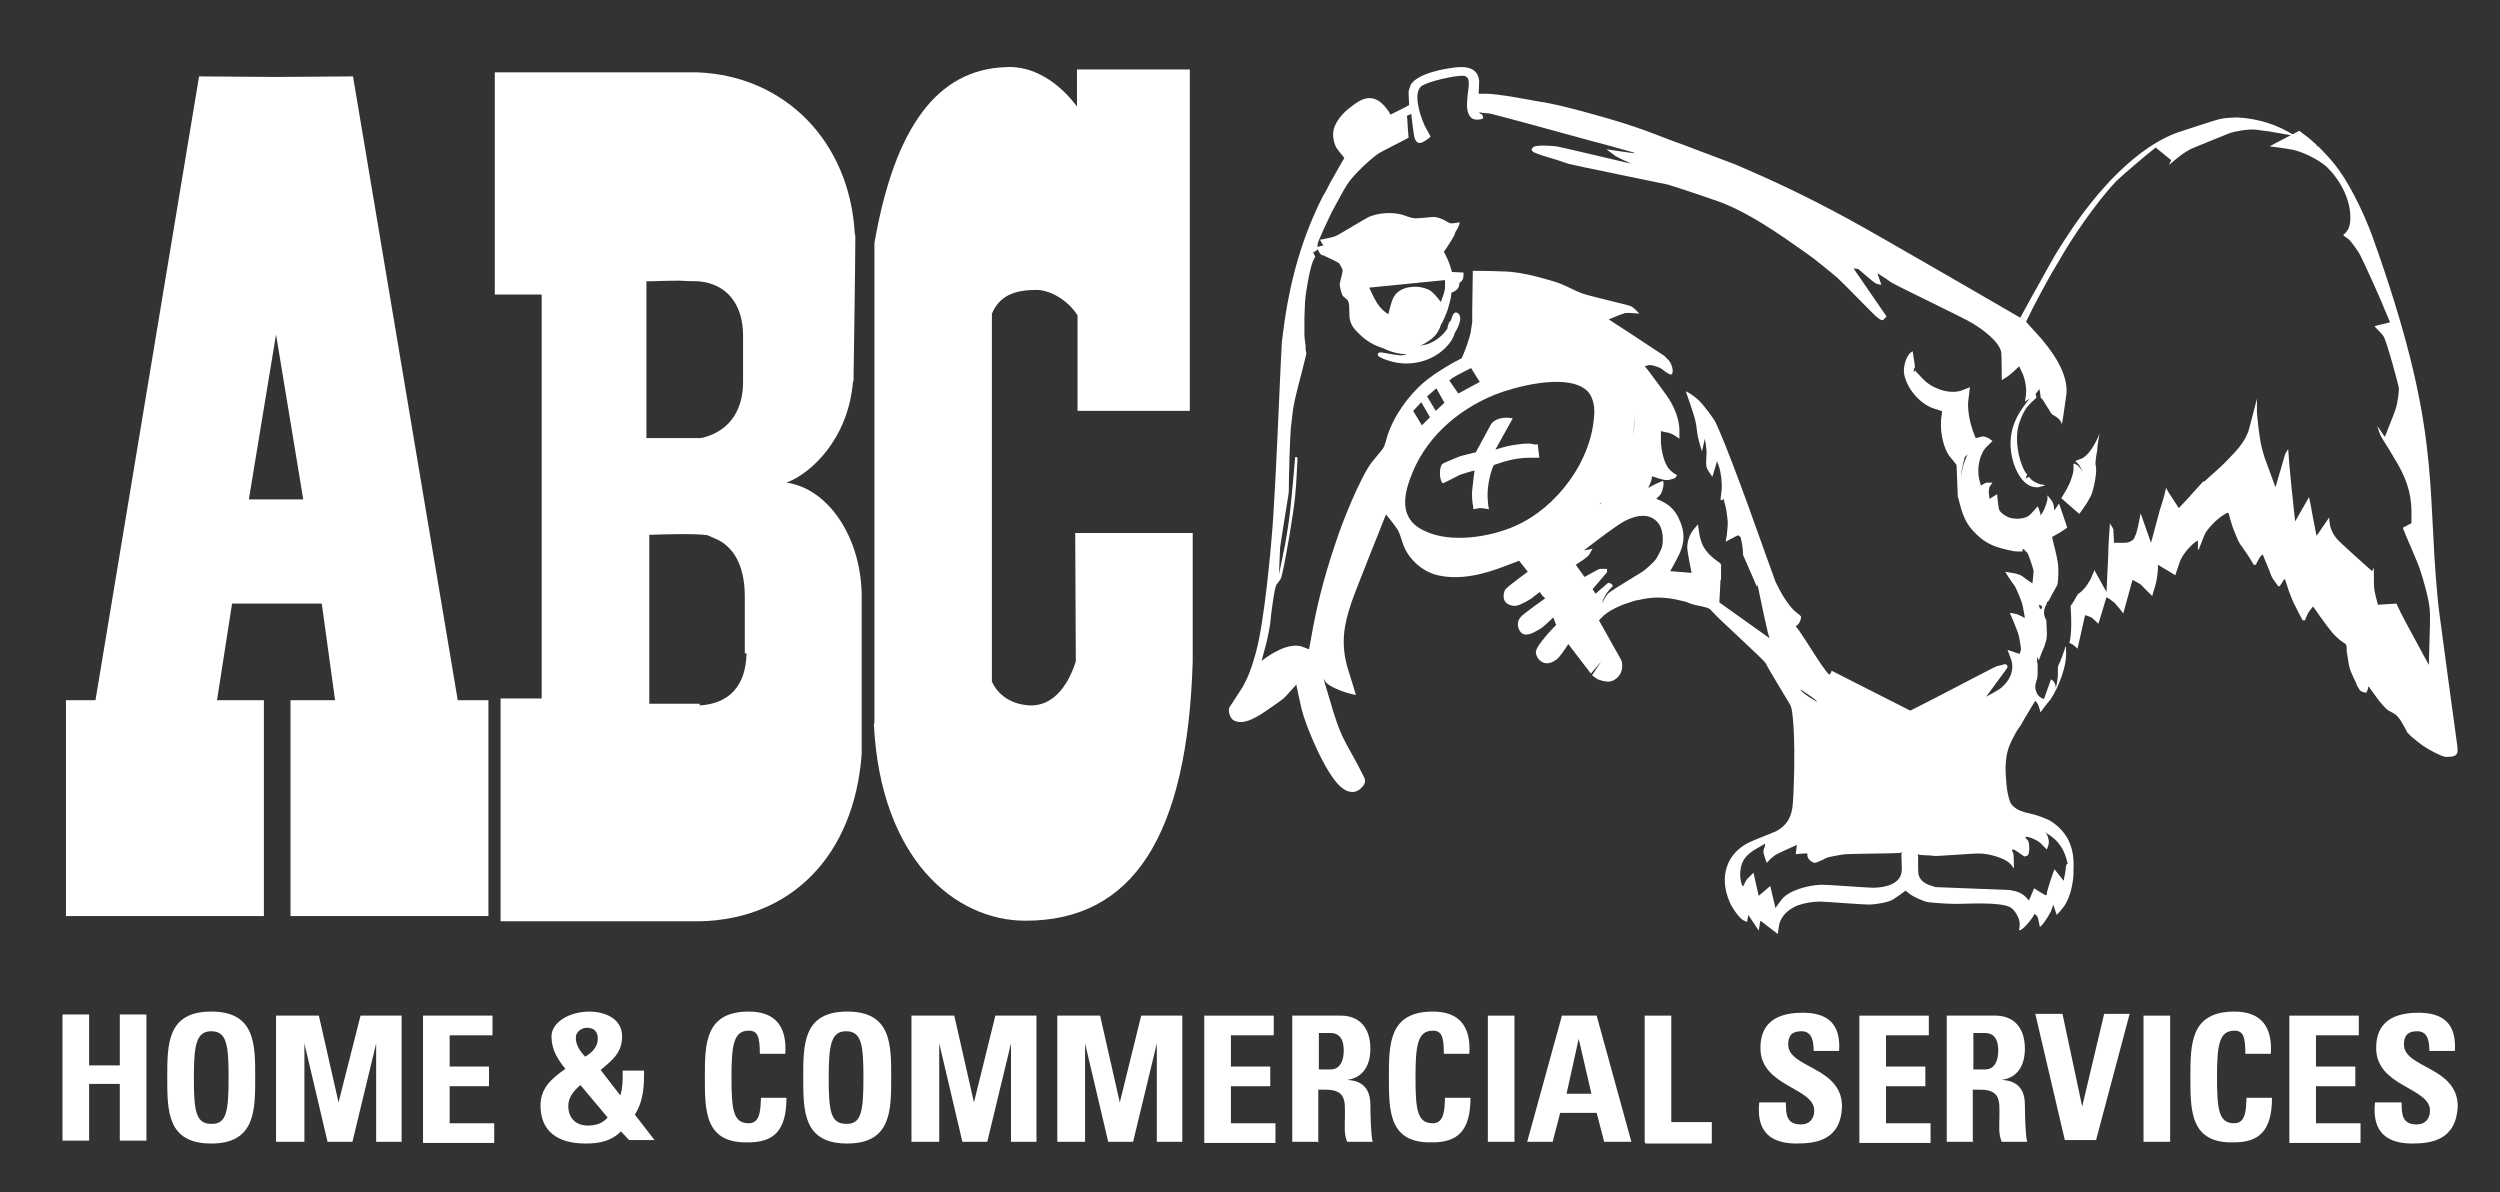<?xml version="1.0" encoding="utf-8"?>
<!-- Generator: Adobe Illustrator 18.1.1, SVG Export Plug-In . SVG Version: 6.00 Build 0)  -->
<svg version="1.1" id="Layer_1" xmlns="http://www.w3.org/2000/svg" xmlns:xlink="http://www.w3.org/1999/xlink" x="0px" y="0px"
	 viewBox="0 56 432 206" enable-background="new 0 56 432 206" xml:space="preserve">
<rect x="0" y="56" width="432" height="206" fill="#333333" stroke="none"/>
<g>
	<path fill="#FFFFFF" d="M20.7,240.1v-8.8h4.6v21.8h-4.6v-9.8h-5.3v9.8h-4.6v-21.8h4.6v8.8H20.7L20.7,240.1z"/>
	<path fill="#FFFFFF" d="M28.9,242.2c0-5.8,0-11.4,7.6-11.4s7.6,5.6,7.6,11.4c0,5.7,0,11.4-7.6,11.4S28.9,248,28.9,242.2z
		 M39.5,242.2c0-5.6-0.3-8-3-8c-2.6,0-3,2.4-3,8c0,5.7,0.3,8,3,8C39.2,250.3,39.5,247.9,39.5,242.2z"/>
	<path fill="#FFFFFF" d="M47.7,253.3v-21.8h7.4l3.4,15l0,0l3.8-15h7.1v21.8h-4.4v-17l0,0l-4.1,17h-4.3l-4-17l0,0v17H47.7z"/>
	<path fill="#FFFFFF" d="M73.1,253.3v-21.8h12v3.4h-7.4v5.4h6.8v3.4h-6.8v6.4h7.7v3.4H73.1V253.3z"/>
	<path fill="#FFFFFF" d="M107.3,251.5c-1.7,1.7-3.7,2.1-6.1,2.1c-5.1,0-7.8-2.3-7.8-6.6c0-3,2-4.7,4.3-6.3c-1.3-1.6-2.4-3.3-2.4-5.6
		c0-2.4,3-4.3,6.6-4.3c2.1,0,5.6,0.9,5.6,4.3c0,3-2,4.3-3.7,5.8l3.4,4.4c0.4-1.4,0.4-2.3,0.4-4.3h3.7c0,2.3,0,5.1-1.6,7.6l3.4,4.4
		h-4.4L107.3,251.5z M100.3,243.5c-1.1,0.9-2.1,2.1-2.1,3.6c0,2.1,1.3,3.4,3.4,3.4c1.3,0,2.6-0.4,3.4-1.4L100.3,243.5z M103.3,235.5
		c0-1.3-0.7-1.9-1.9-1.9c-0.9,0-1.9,0.7-1.9,1.7c0,1.3,0.7,2.3,1.6,3.3C102.3,237.9,103.3,236.9,103.3,235.5z"/>
	<path fill="#FFFFFF" d="M121.8,242.2c0-5.8,0-11.4,7.6-11.4c4.6,0,6.6,2.6,6.3,7.3h-4.4c0-3-0.4-4-1.9-4c-2.6,0-3,2.4-3,8
		c0,5.7,0.3,8,3,8c2.1,0,2-2.7,2.1-4.4h4.4c0,5.8-2.3,7.7-6.6,7.7C121.8,253.6,121.8,248,121.8,242.2z"/>
	<path fill="#FFFFFF" d="M138.8,242.2c0-5.8,0-11.4,7.6-11.4c7.6,0,7.6,5.6,7.6,11.4c0,5.7,0,11.4-7.6,11.4
		C138.8,253.6,138.8,248,138.8,242.2z M149.2,242.2c0-5.6-0.3-8-3-8c-2.6,0-3,2.4-3,8c0,5.7,0.3,8,3,8
		C148.9,250.3,149.2,247.9,149.2,242.2z"/>
	<path fill="#FFFFFF" d="M157.5,253.3v-21.8h7.4l3.4,15l0,0l3.7-15h7.1v21.8h-4.4v-17l0,0l-4.1,17h-4.3l-4-17l0,0v17H157.5z"/>
	<path fill="#FFFFFF" d="M182.7,253.3v-21.8h7.4l3.4,15l0,0l3.7-15h7.1v21.8h-4.4v-17l0,0l-4.1,17h-4.3l-4-17l0,0v17H182.7z"/>
	<path fill="#FFFFFF" d="M208.1,253.3v-21.8h12v3.4h-7.4v5.4h6.8v3.4h-6.8v6.4h7.7v3.4h-12.3V253.3z"/>
	<path fill="#FFFFFF" d="M227.9,253.3h-4.6v-21.8h8.4c3.1,0,5.1,2,5.1,5.7c0,2.7-1.1,5-4,5.4l0,0c1.1,0.1,4,0.3,4,4.3
		c0,1.4,0.1,5.6,0.4,6.4h-4.4c-0.6-1.4-0.4-2.7-0.4-4.3c0-2.6,0.3-4.7-3.3-4.7h-1.3v9.1H227.9z M227.9,240.8h2
		c1.9,0,2.3-1.9,2.3-3.3c0-2.1-0.9-3-2.3-3h-2V240.8z"/>
	<path fill="#FFFFFF" d="M240,242.2c0-5.8,0-11.4,7.6-11.4c4.6,0,6.6,2.6,6.3,7.3h-4.4c0-3-0.4-4-1.9-4c-2.6,0-3,2.4-3,8
		c0,5.7,0.3,8,3,8c2.1,0,2-2.7,2.1-4.4h4.4c0,5.8-2.3,7.7-6.6,7.7C240,253.6,240,248,240,242.2z"/>
	<path fill="#FFFFFF" d="M257.1,253.3v-21.8h4.6v21.8H257.1z"/>
	<path fill="#FFFFFF" d="M263.9,253.3l6-21.8h6l6,21.8h-4.7l-1.3-5h-6.3l-1.3,5H263.9z M272.8,235.5L272.8,235.5l-2.1,9.5h4.3
		L272.8,235.5z"/>
	<path fill="#FFFFFF" d="M284.2,253.3v-21.8h4.6v18.4h7v3.7h-11.5v-0.2H284.2z"/>
	<path fill="#FFFFFF" d="M310.4,253.6c-5.7,0-6.8-3.4-6.4-7.1h4.6c0,2.1,0.1,3.8,2.6,3.8c1.6,0,2.3-1.1,2.3-2.4
		c0-4-9.3-4.1-9.3-10.8c0-3.4,1.7-6.1,7.3-6.1c4.4,0,6.6,2,6.3,6.6h-4.4c0-1.7-0.3-3.4-2.1-3.4c-1.6,0-2.3,0.7-2.3,2.3
		c0,4.1,9.3,3.8,9.3,10.7C318.1,253,313.9,253.6,310.4,253.6z"/>
	<path fill="#FFFFFF" d="M321.3,253.3v-21.8h12v3.4h-7.4v5.4h6.8v3.4h-6.8v6.4h7.7v3.4h-12.3L321.3,253.3L321.3,253.3z"/>
	<path fill="#FFFFFF" d="M341,253.3h-4.6v-21.8h8.4c3.1,0,5.1,2,5.1,5.7c0,2.7-1.1,5-4,5.4l0,0c1.1,0.1,4,0.3,4,4.3
		c0,1.4,0.1,5.6,0.4,6.4h-4.4c-0.6-1.4-0.4-2.7-0.4-4.3c0-2.6,0.3-4.7-3.3-4.7h-1.3v9.1H341z M341,240.8h2c1.9,0,2.3-1.9,2.3-3.3
		c0-2.1-0.9-3-2.3-3h-2V240.8z"/>
	<path fill="#FFFFFF" d="M351.7,231.2h4.7l3.4,16l0,0l3.8-16h4.4l-5.8,21.8h-5.4L351.7,231.2z"/>
	<path fill="#FFFFFF" d="M370.4,253.3v-21.8h4.6v21.8H370.4z"/>
	<path fill="#FFFFFF" d="M378.5,242.2c0-5.8,0-11.4,7.6-11.4c4.6,0,6.6,2.6,6.3,7.3H388c0-3-0.4-4-1.9-4c-2.6,0-3,2.4-3,8
		c0,5.7,0.3,8,3,8c2.1,0,2-2.7,2.1-4.4h4.4c0,5.8-2.3,7.7-6.6,7.7C378.5,253.6,378.5,248,378.5,242.2z"/>
	<path fill="#FFFFFF" d="M395.6,253.3v-21.8h12v3.4h-7.4v5.4h6.8v3.4h-6.8v6.4h7.7v3.4h-12.3L395.6,253.3L395.6,253.3z"/>
	<path fill="#FFFFFF" d="M416.8,253.6c-5.7,0-6.8-3.4-6.4-7.1h4.6c0,2.1,0.1,3.8,2.6,3.8c1.6,0,2.3-1.1,2.3-2.4
		c0-4-9.3-4.1-9.3-10.8c0-3.4,1.7-6.1,7.3-6.1c4.4,0,6.6,2,6.3,6.6h-4.4c0-1.7-0.3-3.4-2.1-3.4c-1.6,0-2.3,0.7-2.3,2.3
		c0,4.1,9.3,3.8,9.3,10.7C424.4,253,420.2,253.6,416.8,253.6z"/>
</g>
<g>
	<path fill="#FFFFFF" d="M79.1,177L61,69.2l-13.3,0.1l-13.3-0.1L16.5,177h-5.1v37.3h34.2V177h-8.1l2.6-16.7h15.5l2.3,16.7h-7.7v37.3
		h34.2V177C84.4,177,79.1,177,79.1,177z M43,142.3l4.7-28.5l4.7,28.5H43z"/>
	<path fill="#FFFFFF" d="M206.1,170.3v-22.2h-0.7h-19.6l0.1,21.8v0.4c-1.6,5-4.4,7.6-7.7,7.6c-1.1,0-5-0.3-6.8-4.1v-63.6
		c1.3-3,3.7-4.1,7.7-4.1c2.3,0,5.4,1.7,7.1,4.4V127h19.4V68h-0.7h-18.8v6.4c-3.3-4.4-7.8-7.1-12.3-6.8
		c-11.8,0.4-19.2,10.3-22.7,30.4l0,0v0.3l0,0l0,0V181h-0.1c1.1,23.4,14,34.1,26.2,34.1C195.8,215.1,205.2,200.4,206.1,170.3
		L206.1,170.3z"/>
	<path fill="#FFFFFF" d="M148.9,158.9c-0.1-10.1-5.8-18.5-13-19.5c4.3-1.6,10.7-7.6,11.5-17.5h0.1v-1.1c0,0,0.3-19.7,0.3-23.2l0,0
		v-0.2c0-0.3,0-0.4,0-0.4s0-0.4-0.1-0.7c-0.9-15.8-12-27.2-27.2-27.8l0,0h-0.7H85.5v38.4c0,0,7,0,8.1,0c0,1.4,0,68.3,0,69.8
		c-1.3,0-7.1,0-7.1,0v38.5h34.5l0,0c15.8-0.4,26.6-11.4,27.9-28.9v-3.6l0,0L148.9,158.9L148.9,158.9z M112.1,104.6h0.7
		c0,0,2.1-0.1,4.7-0.1c1.6,0.1,3.1,0.1,3.1,0.1c5.1,0.4,7.8,4.1,7.8,9.4v8.1c0,4-1.7,8.1-6.8,9.5l-0.6,0.1h-9.3v-27.1H112.1z
		 M129,168.9c-0.1,5.6-3,8.7-8.1,9v-0.3h-8.7v-29.2h0.7c0,0,7.1-0.3,9.4,0.1l2,0.9c3,1.7,4.4,5.1,4.4,9.7v9.8H129z"/>
</g>
<g>
	<path fill="#FFFFFF" d="M424.5,184c-0.6-4.3-2.6-19.1-3-22.2c-0.1-0.7-0.2-1.7-0.3-2.7c-1.9-19.9,0.7-28.9-11.3-62.4
		c-1.5-4-4.2-9.9-7.4-13.4c-0.7-0.8-2-2.1-2-2.1v0.1l0,0c-0.1,0-0.1-0.1-0.2-0.1v-0.1h0.1c0,0-0.8-0.7-1.5-1.3
		c-0.5-0.4-1.1-0.8-1.6-1.2l-4.4,2.3c0,0-0.3,0.2-0.7,0.4c1.8,0.2,3.7,0.5,4.1,0.6c1.7,0.4,4.2,1.6,5.6,2.8c2.4,2.2,4,5.4,4.2,8.1
		c0.1,1.3,0.1,2.8-1.1,3.7l-0.1,0.1c0.2,0.2,0.4,0.4,0.6,0.5l0.3,0.2c0.5,0.4,1.8,2.3,2,2.7c0.7,1.3,4.1,8.9,4.4,9.8l0.8,1.9
		l-2.1,0.5c0,0-0.3,0.1-0.6,0.2c0.6,0.6,1.3,1.3,1.5,1.6c0.6,0.7,2.7,8.8,2.7,8.9c0.1,0.6-0.2,2.6-0.4,3.3c-0.2,0.8-0.7,2-0.7,2
		l-1.3,3.3l-1.3-1.9c0.2,0.7,0.4,1.3,0.5,1.5c0.1,0.3,0.9,1.6,1.5,2.5c0.5,0.9,1.2,2,1.6,2.7c1.8,3.2,2.4,5.8,2.3,9v1.1l-1.5,0.8
		c0.3,0.8,0.8,2,1.3,3.1c0.8,1.9,1.6,3.7,1.8,4.5c0.3,0.9,1.6,5.1,1.6,7.2c0,0.7,0,1.9,0,1.9l-0.2,7l-3.3-6.1c0,0-1.5-2.7-2.3-4.5
		l-3.2,0.2c0-0.1-0.4-1.4-0.6-2.5c-0.1-0.4-0.1-2.2-0.1-3.9l-0.3,0.6l-1.9-1.7c-0.3-0.3-3.5-3.1-4.2-3.9c-0.9-1.1-1.2-2.1-1.3-3.2
		c0-0.1,0-0.3,0-0.5l-2.2,3.2l-0.8-4.1c0,0-0.2-1.3-0.5-2.6l-2.4,4.2l-0.6-5.6c0,0-0.2-2.2-0.4-4.2c0,0-0.1-1.3-0.2-2.7l-0.5,0.8
		l-1.7,5.8l-1.9-5.2c0,0-0.2-0.7-0.4-1.4c-0.5-1.8-0.8-5.1-0.9-6.4c0-0.3,0-1.2,0-2.3c-1.1,4.3-1.4,5.4-1.5,5.7
		c-0.7,1.8-1.8,3.1-3.8,5.1l-0.2,0.2c-0.2,0.2-0.4,0.4-0.6,0.6l-3.1,2.8v-0.2c-1.3,1.4-2.7,3-2.7,3l-1.6,1.7l-1.3-2
		c0,0-0.5-0.7-0.9-1.5c-0.3,1.4-0.7,2.7-1.1,3.9l-1.5,5.6l-1.8-5.1c-0.2,1.1-0.4,2.3-0.8,3.6c-0.1,0.2-0.2,0.4-0.3,0.7
		c-0.4,0.6-1.2,0.8-1.6,0.8h-1.9l-0.1-1.9c0,0,0-0.2,0-0.4c-0.2-0.5-0.5-0.8-0.6-1.1c-0.1,1.4-0.3,4-0.3,5.7l-0.3,6.2l-2.1-3.8
		c-0.1,0.5-0.4,0.9-0.6,1.5c-0.6,1.1-1.3,2.1-2.3,2.7v0.1c-0.3,0.4-0.7,1.3-1.2,1.9l0.1,2c0,0.1,0,0.2,0,0.3c0,0,0.1,2.5-0.3,4.1
		c0.2,0.1,0.4,0.2,0.6,0.3c0.4,0.3,0.8,0.7,0.8,0.7l1.3-5.8c0,0,0.7,0.2,1.1,0.4c0.3,0.2,1.2,1.1,1.2,1.1l1.4-4.6
		c0,0,0.6,0.3,0.9,0.6c0.4,0.2,0.7,0.6,1.3,1.3c0.3,0.4,0.7,0.9,0.7,0.9l1.6-5.8c0,0,0.7,0.4,1.1,0.6c0.2,0.2,0.4,0.2,0.5,0.4
		c0.5,0.5,1.8,1.8,1.8,1.8s0.3-1.1,0.5-1.7c0.2-0.6,0.3-1.3,0.4-2c0.1-0.6,0.1-1.7,0.1-1.7l3,1.8c0,0,0.5-1.6,0.8-2.4
		c0.5-1.2,1.5-2.4,2.6-3.3c0.2-0.1,0.3-0.2,0.5-0.3v1.5c0,0.3,0.2,0,0.4-0.6c0.2-0.4,0.5-1.4,0.8-2c0.3-0.7,1.3-1.7,1.8-2.2
		c0.5-0.5,1.5-1.2,1.9-1.4c0.2-0.1,0.4-0.1,0.4,0c0.1,0.4,0.6,2.3,1.1,3.4c0.2,0.5,0.7,1.8,1.1,2.2c0.6,0.9,1.7,2.4,2,3.1
		c0.2,0.3,0.5,0.3,0.6,0c0.1-0.3,0.4-0.7,0.6-1.1c0.2-0.3,0.5-0.5,0.5-0.5s0.7,1.8,1.1,2.7c0.2,0.6,0.4,1.1,0.7,1.6
		c0.1,0.1,0.2,0.3,0.3,0.4c0.6,0.8,0.6,1.2,1.1,0.4l0.5-0.8h0.1c0,0,0.1,0,0.1,0.2c0.2,0.6,0.4,1.1,0.6,1.8c0.1,0.3,0.5,1.3,0.8,2
		c0,0.1,0.4,0.7,0.7,1.4l0.9,1.7h0.4c0,0,0.2-0.6,0.5-1.2c0.3-0.5,0.9-1.2,0.9-1.2s2.2,3.2,3.3,4.5c0.2,0.3,1.3,1.3,1.6,1.5
		c0.2,0.1,0.4,0.3,0.6,0.4c0.2,0.1,0.3,0.4,0.3,0.7c0,0.2,0,0.4,0,0.6c0.4,2.1,0.2,2.5,1.1,4.4c0.2,0.5,0.5,0.9,0.7,1.6
		c0.1,0.1,0.3,0.5,0.5,0.8c0.1,0.1,0.6,0.4,1.1,0.4c0,0,0.2-0.4,0.3-0.7v-0.1c0-0.2,0.1-0.3,0.1-0.3s1.1,1.6,1.8,2.5
		c0.3,0.4,1.3,1.5,1.5,1.6c0.8,0.5,1.4,0.6,2,1.5c0.5,0.6,1.2,2.1,1.4,2.4c0.2,0.2,0.4,0.4,0.7,0.7c0.6,0.5,1.7,1.4,2.2,1.7
		c0.9,0.6,2.7,1.6,3.7,1.8C425,186.8,424.8,186.2,424.5,184z"/>
	<path fill="#FFFFFF" d="M354.7,198.1c-0.3-0.2-0.6-0.4-0.9-0.5c-3.1-1.4-4.2-0.9-5.7-2.1c-0.4-0.3-0.5-0.5-0.7-0.8
		c-0.3-0.7-0.6-2-0.7-3.3c-0.1-1.3-0.2-2.6-0.1-3.5c0.1-1.6,0.4-2.7,1.1-4.1c0.3-0.6,0.8-1.6,1.5-2.5c0.7-1.3,1.5-2.5,2-3.4
		c0.3-0.5,0.5-0.8,0.5-0.8s0.2,0.2,0.4,0.5c0.2,0.3,0.5,1.5,0.5,1.5s0.9-1.3,1.7-2.2c1.3-1.9,3-5.9,2.7-8.7c0-0.1,0-0.3,0-0.4
		l-0.1-0.1c0,0.1-0.1,0.3-0.1,0.4c-0.2,0.6-0.5,1.5-0.8,2.2c-0.2,0.4-0.4,0.8-0.4,1.2c0,0.1,0,0.2,0,0.3c0,0.2,0,0.5,0,0.8
		c0,0.2-0.1,1.5-0.4,2.3c0.1-0.4-0.2-1.3-0.8-1.5l-0.6,1.7l0,0l0,0l-0.6,1.7c-0.6-0.2-1.1-0.6-1.3-1.2c-0.4-0.8-0.1-1.6,0-2
		c0.1-0.2,0.2-0.7,0.2-1.2c0-0.2,0-0.3,0-0.5c0-0.3,0-0.7,0-1.1v-0.1l-0.1-0.3c0-0.5,0-0.9,0-0.9l0.3,0.6c0.1-0.3,0.3-0.7,0.5-1.3
		c0.1-0.2,0.2-0.5,0.3-0.7c0.2-0.4,0.3-0.8,0.4-1.2c0.1-0.2,0.2-0.7,0.2-1.5c0-0.4-0.1-1.9-0.1-2.3l-0.1-0.1
		c-0.2-0.4-0.5-1.1-0.1-2.1c0.1-0.2,0.1-0.3,0.3-0.6v-0.2V160h0.1h0.1c0.2-0.3,0.4-0.7,0.7-1.3c0.3-0.5,0.8-1.4,0.9-1.6
		c0.2-0.7,0.3-3.2,0-4.4c-0.2-1.1-0.6-2.6-0.6-2.6l-0.3-1.3l1.2-0.7c0,0,0.7-0.4,1.4-0.9l-0.1-0.4l-1.3-3.8
		c-0.4,0.6-0.8,1.2-0.8,1.2s-0.1-0.5-0.1-0.8c-0.1-0.3-0.1-0.4-0.2-0.6c-0.2-0.4-0.9-1.2-0.9-1.2s0,0.4,0,0.7c0,0.2-0.5,1.7-0.7,2
		c-0.2,0.3-0.5,0.8-0.5,0.8s0-0.5-0.2-0.9c-0.1-0.4-0.3-0.7-0.3-0.7s-1.1,1.3-1.5,1.6c-0.8,0.6-2.4,0.7-3.5,0.3
		c-0.7-0.3-1.6-0.9-1.7-1.5c-0.1-0.4-0.3-2.5-0.3-2.5l-1.3,0.8c0,0-0.1-0.4-0.1-0.7c-0.1-0.4,0-1.1,0.1-1.4c0.2-0.3,0.5-0.7,0.5-0.7
		s-0.5,0-0.8,0c-0.2,0-0.3,0-0.5,0.1c-0.2,0.1-0.7,0.4-0.7,0.4s-0.2-0.6-0.3-1.1c-0.4-1.7,0-4.1,1.1-5.4c0.4-0.4,1.2-1.2,1.2-1.2
		l-0.7-0.5c-0.2-0.1-0.8-0.3-0.9-0.3c-0.4,0.1-1.3,0.3-1.3,0.3s-0.4-0.9-0.6-1.6c-0.5-1.5-0.8-3.3-0.7-4.7c0.1-0.9,0.3-2.5,0.3-2.5
		s-0.9,0.4-1.5,0.6c-2.1,0.7-5.1-0.4-6.6-2c-0.6-0.6-1.4-1.5-1.4-1.5s-0.1,0.2-0.2,0.4c0-0.2,0-0.3,0-0.5c0.1-0.2,0.1-0.3,0.2-0.5
		c0-0.3-0.4-2.7-0.4-2.7s-0.2,0.1-0.3,0.2c-0.9,0.7-1.3,2.6-1.2,3.5c0.3,2.4,2.6,5.5,5.5,6.3c0.3,0.1,0.7,0.2,0.9,0.3
		c0.1,0,0.2,0.1,0.2,0.1c0,0.2-0.2,1.2-0.2,1.8c-0.1,1.9,0.4,4.6,1.6,6.1c0.3,0.3,0.6,0.7,0.9,1.1c0.1,0.1,0.2,0.2,0.2,0.4l0.2,5.2
		c0,0.2,0,0.2,0.1,0.4c0.7,2.8,1.2,4.4,3.1,6.2c1.7,1.7,3.4,2.3,5.8,2.8c0.4,0.1,0.8,0.2,1.5,0.2c0.3,0,0.7,0,0.7,0v-0.4
		c0,0,0.1,0,0.3,0c0,0,0,0,0,0.1s0.3,0.3,0.5,0.5c0.3,0.4,1.1,3,1.1,3.1c0,0.6-0.2,2.2-0.2,2.2s-1.1-0.7-1.7-1.2
		c-0.3-0.2-0.8-0.4-1.2-0.5c-0.6-0.1-1.8-0.3-1.8-0.3s0.9,1.5,1.6,2.4c0.3,0.4,1.3,2.8,1.4,3.4c0.2,0.9,0.4,2.2,0.4,2.2
		s-0.7-0.4-1.2-0.6s-1.4-0.3-1.4-0.3s1.5,3.4,1.6,4.2c0,0.1,0.4,1.8,0.3,2.3c-0.1,0.2-0.2,0.6-0.2,0.6l-2.1-0.7c0,0,0.5,1.3,0.7,1.9
		c0.4,1.6-0.2,3-1.2,4.1c-0.3,0.3-0.7,0.7-1.1,0.9c-0.6,0.4-2.1,1.2-2.1,1.2l3.6-4.9c0.1-0.2,0.1-0.2,0.1-0.3c0-0.3-0.3-0.5-0.6-0.4
		c-0.3,0.1-0.7,0.2-1.2,0.3c-0.8,0.3-9.8,5.1-14.8,7.6c-0.2,0.1-0.2,0.1-0.4,0l-13.4-6.8c0,0-0.1,0.4-0.2,0.5s-0.2,0.2-0.2,0.2
		s-0.5-0.5-0.9-1.1c-0.6-0.7-3.3-5.1-4.3-6.5c-0.3-0.4-0.6-0.8-0.6-0.8s0.2-0.1,0.3-0.2c0.4-0.3,0.7-1.2,0.6-1.5
		c-0.1-0.1-0.4-0.4-0.7-0.6c-1.6-1.2-3.1-4.1-3.7-5.4c-0.2-0.6-0.9-2.5-1.7-4.7c-3.9-11.1-8.2-22.5-9-23.4c-1.1-1.6-2.3-3.2-3.5-4
		c-0.5-0.4-1.3-0.8-1.3-0.8s1.5,4.2,1.7,5.3c0.2,0.9,0.2,1.6,0.4,2.6c0.2,0.9,0.7,2.5,0.7,2.5l0.5-2.2c0,0,0.1,0.6,0.2,1.2
		c0.3,2-0.3,3.2,0.3,4.2c0.3,0.5,0.8,1.2,0.8,1.2l0.8-2.7c0,0,0.2,0.5,0.3,0.8c0.4,1.1,0.6,3,0.5,4.1c-0.1,1.5-0.4,2,0.1,1.8
		c0.1,0,0.2-0.1,0.3-0.2l0,0v0.2v0.1c0.1,0.3,0.3,1.1,0.4,1.6c0.2,1.7,0.4,1.8,0.1,4.3c-0.1,0.5-0.2,1.2-0.2,1.2s1.7-0.9,2.1-1.1
		c0.1,0,0.5,0.3,0.5,0.4c0.2,0.9,0.4,1.9,0.4,3l2.4,5.5c0.1-0.2,0.1-0.4,0.1-0.4s1.1,5.4,1.6,7.5c0.1,0.2,0.1,0.4,0.1,0.5
		c0.1,0.3,0.2,0.8,0.4,1.3l-8.7-6.2l0,0l0.1-1.8l0.1-2.1h0.1v0.1v-2.6c0-0.2,0-0.2-0.2-0.4c-2.1-1.5-3.2-2.6-3.6-5.3
		c-0.1-0.6-0.2-1.4-0.2-1.4s-0.5,0.6-0.9,1.1c-0.6,0.8-1.1,2.3-0.9,3.4c0.1,0.9,0.7,3.9,0.7,3.9l-1.1-0.1l-2.6-0.2
		c0,0,0.1-0.2,0.3-0.5c0.2-0.4,0.6-1.1,0.8-1.5c1.5-2.7,1.6-4.7,0.3-7.3c-0.5-1.1-1.5-2.1-2.5-2.6c-0.5-0.3-1.3-0.6-1.3-0.6
		s0.5-0.5,0.7-0.7c0.4-0.5,0.7-2,0.5-2.3c0-0.1-0.2-0.1-0.3,0c-0.6,0.2-2.3,1.1-2.3,1.1s0.3-0.6,0.5-1.1c0.1-0.5,0.2-0.9,0.2-0.9
		s0.6,0.2,1.2,0.4c1.3,0.4,1.6,0.3,2.5,0c0.1,0,0.3-0.1,0.4-0.3c0.1-0.1,0.2-0.3,0.2-0.3s-0.6-0.3-0.9-0.6c-1.3-0.9-1.8-3.5-1.9-5.1
		c0-0.8,0-1.9,0-1.9s0.8,0.2,1.4,0.3c0.3,0.1,0.5,0.2,0.9,0.4c0.3,0.2,0.9,0.6,0.9,0.6s0-0.9,0-1.7c-0.1-1.8-0.8-3.5-1.7-5
		c-0.4-0.7-2.6-3.6-3.7-5.1c-0.3-0.4-0.6-0.7-0.6-0.7s0.1,0,0.3-0.1c0.1,0,0.3-0.1,0.4-0.1c0.5-0.1,1.6,0.3,2,0.5
		c0.1,0,1.6,1.3,1.9,1.1c0.4-0.1,0.2-1.2,0.1-1.4c-0.2-0.7-0.4-0.9-1.2-1.7c-0.1-0.1-0.2-0.2-0.4-0.3l-5.6-3.7l-3.7-2.4
		c0,0,0.5-0.2,1.2-0.5c0.6-0.3,1.4-0.5,1.6-0.6c0.4-0.1,2.5,0.1,2.5,0.1s-0.5-0.5-0.8-0.8c-0.2-0.2-0.5-0.4-0.7-0.5
		c-1.2-0.4-7.4-1.8-8.4-2.2c-1.4-0.5-2.3-1.1-3.6-1.6c-0.4-0.2-0.8-0.3-1.4-0.5c-1.7-0.5-3.8-1.1-5.7-1.4c-1.2-0.2-2.2-0.3-3.2-0.3
		c-2-0.1-5-0.1-5-0.1l-0.1,6.9v1.6c0,0.2,0,0.2,0,0.4c-0.1,0.6-0.2,1.3-0.3,1.9c-0.1,0.5-0.8,2.7-1.3,3.8c-0.1,0.2-0.1,0.3-0.2,0.4
		c0,0.1-0.1,0.1-0.1,0.2l0,0c-0.1,0-0.2,0-0.3,0.1c-0.9,0.4-3.9,2.2-4.9,3c-3,2.1-5.8,5.7-7.2,9.2c-0.1,0.3-0.2,0.5-0.3,0.8
		c-0.2,0.7-0.5,1.8-0.7,2.2s-1.3,1.6-2,2.5c-2.1,2.7-5.3,10.9-6,13.1c-1.7,4.9-3.2,10.1-4.2,15.5c-0.3,1.7-0.7,3.8-0.7,3.8
		s-0.8-0.3-1.3-0.5c-1.4-0.4-3.2,0.2-4.4,0.9c-1.1,0.5-2.5,1.6-2.5,1.6s0.4-1.5,0.7-2.6c0.4-1.5,0.7-3.2,0.8-4
		c0.2-2.2,0.8-6.4,1.1-6.6c0.1-0.1,0.2-0.3,0.3-0.4c0.1-0.1,0.2-0.3,0.3-0.4c0.2-0.3,0.3-0.7,0.4-1.2c0.6-2.6,1.9-10.1,2.2-13.3
		c0.2-2,0.3-4.2,0.4-6.3c0-0.2,0-0.2,0-0.3l-0.1-0.1c-0.1,0-0.3,0-0.3,0s-0.5,6-0.9,9.6c-0.2,1.7-0.8,5.7-1.2,7.2v0.1
		c-0.3,1.5-0.7,3.3-0.7,3.3l0.2-4.6c0.6-4.1,1.5-9.3,1.5-9.6c0-2.4,0.2-9.9,0.4-11.4c0.1-0.9,0.2-1.8,0.3-2.6
		c0.4-2.7,1.2-5.1,2.3-9.7c0-0.2,0.1-0.2,0-0.4c-0.1-0.4-0.1-0.7-0.1-1.2c-0.1-0.7-0.2-1.4-0.2-2.1c0-0.4,0-1.6,0-2.7
		c0-0.8,0.1-1.8,0.1-2.5c0-0.5,0.1-0.9,0.1-1.2c0.1-0.9,0.8-5.5,1.5-6.5c0-0.1,0.1-0.1,0.1-0.2c0.1-0.1,0.1-0.1,0-0.3l-0.3-0.6
		c0,0,0.5-0.2,0.7-0.4c0,0,0-0.1,0.1-0.1c0.1,0.1,0.1,0.2,0.2,0.4c0.1,0.2,0.2,0.3,0.3,0.4c0,0.1,0.1,0.1,0.1,0.1
		c0.1,0.1,0.1,0.1,0.3,0.1c0.9,0.4,2.4,1.1,2.8,1.4c0.1,0.1,0.7,1.2,0.6,1.3c0,0.4-0.5,2-0.5,2.3c0,0.4,0.3,1.8,0.6,2.1
		c0.2,0.2,0.5,0.4,0.7,0.6c0.5,0.5,0.3,2.1,0.4,3.1c0.2,1.4,0.9,2.1,2.2,3.3c3.2,2.8,8,3.2,11.5,0.7c1.2-0.8,1.7-1.6,2.1-2.8
		c0.4-0.6,0.7-1.4,1.1-2.4c0.2-0.7,0.5-1.7,0.6-2.2c0-0.3,0.1-0.6,0.1-0.9c0.2-0.1,0.4-0.2,0.6-0.3c0.3-0.2,0.6-0.5,0.7-0.8
		c0-0.2,0.1-0.4,0.1-0.6c0.2-0.2,0.5-0.4,0.6-0.7c0.1-0.3,0.1-1.1,0.1-1.1l-2-0.1c0,0-0.4-1.5-0.8-2.3c-0.2-0.4-0.4-0.8-0.6-1.2
		c0.6-0.8,1.8-2.7,1.9-3.1c0-0.1,0.1-0.2,0.1-0.3c0.3-0.5,0.5-0.9,0.6-1.1c0.1-0.3,0.1-0.6,0.1-0.6s-0.9,0.2-1.4,0.2
		c-0.2,0-0.4-0.1-0.6-0.2c-0.8-0.5-1.7-0.9-2.5-0.9c-0.5,0-2.8,0.3-3.4,0.2c-0.4,0-1.4-0.4-2-0.6c-1.9-0.5-4.2-0.3-5.8,0.4
		c-0.8,0.4-5.2,3.1-5.7,3.3c-0.8,0.3-2.1,0.5-2.5,0.6c-0.1,0-0.2,0-0.2,0s0,0.1,0.1,0.2c0.1,0.2,0.3,0.6,0.5,0.8l0,0
		c-0.3,0.1-0.5,0.1-0.8,0.2c-0.1,0-0.2,0.1-0.3,0.1c0.1-0.2,0.1-0.5,0.1-0.6c0-0.3,1.9-4.4,2.4-5.4c2.7-4.9,2.5-5,5.2-7.7
		c0.6-0.6,2.3-2.1,2.8-2.4c0.4-0.3,1.5-0.8,2.6-1.4c1.4-0.7,2.7-1.4,2.7-1.4l-0.1-1.3l-0.1-1.4v-0.4l-0.1-0.7c0,0-0.2,0.1-0.4,0.2
		c0.6-0.3,1.2-0.5,1.2-0.5s0,0.2,0,0.4c0.1,0.9,0.4,3.2,0.5,3.6c0.3,1.1,0.9,1.3,1.9,0.6c0.4-0.2,0.9-0.7,0.9-0.7s-0.3-0.6-0.6-1.1
		c-0.5-0.8-1.2-2.5-1.5-4.1c-0.3-1.5-0.3-2.8,0.5-3.5c1.3-0.9,6-1.9,7.3-1.8c1.6,0.2,0.6,2.4,0.6,4.9c0,0.1,0,0.2,0,0.3
		c0,0.8,0.3,2.1,1.2,2.3c0.7,0.2,1.5,0,1.6-0.2c0-0.1-0.1-0.5-0.2-0.6c-0.1-0.1-0.3-0.1-0.4-0.2c0,0,0-0.1-0.1-0.2
		c0.4,0.1,1.3,0.2,1.7,0.2c0.3,0,9.9,2.6,18.2,4.9c2.4,0.6,4.7,1.3,6.6,1.8c0.2,0.1,0.2,0.1,0.3,0.1l0.1,0.1l-2.2-0.3l-2.7-0.4
		c0,0,0.9,0.7,1.6,1.2c0.5,0.3,2.7,1.3,2.7,1.3s-11.8-2.8-12.9-3c-0.8-0.1-3.5-0.3-4,0.1c-0.5,0.4-0.4,0.6,0,0.9
		c0.2,0.1,1.2,0.5,1.9,0.7c1.4,0.4,2.7,0.8,4.1,1.3c1.5,0.4,15.9,3.3,17.2,3.6c2.4,0.7,9,3,9,3l0,0c5.2,2,9.9,5.3,15,8.9
		c1.2,0.8,4.6,3.6,5.4,4.3c2.1,2,5.8,5.9,6.5,6.5c0.5,0.4,0.9,0.8,1.3,0.7c0.2-0.2,0.6-0.6,0.6-0.6l-5.7-8.3c0,0,0.4,0,0.8,0.1
		c0.2,0.1,2.7,2.4,3.1,2.5c0.4,0.2,0.9,0.2,0.9,0.2l-0.7-2c0,0,1.3,0.8,2.4,1.6c0.9,0.6,13.1,6.4,14.1,7.1c1.8,1.1,4.5,3.1,4.9,4.9
		c0.1,0.5,0.1,4.9,0.1,4.9s0.5-0.3,1.1-0.7c0.9-0.7,1.9-1.7,1.9-1.7s0.4,0.8,0.7,1.5c0.3,0.8,0.6,2.1,0.5,3.1c0,0.5-0.2,1.5-0.2,1.5
		s1.2-0.7,1.6-1.1c0.5-0.4,0.9-1.1,0.9-1.1s0,0.2,0.1,0.5c0,0.2,0.1,0.5,0.1,0.7c0,0.1,0,0.3,0.1,0.5l0.1-0.1l1.2,1.9
		c0,0,0.3,0.5,0.5,0.8c0.2,0.2,0.3,0.2,0.4,0.3c0.4,0.2,1.1,0.6,1.4,1.5c0.3-1.7,0.7-4.7,0.8-5.4c0.1-2.7-1.2-5.6-4.3-9.3
		c-0.7-0.8-1.9-2.1-1.9-2.1l-0.8-0.9l0.6-1.2c0-0.1,2.7-5.4,4.9-9c2.3-4.1,6.5-10.3,10.1-14.1c0.6-0.6,4.6-4.1,6.8-5.8l2.7,2.2
		c-0.1,0.2-0.3,0.5-0.4,0.8c0.5-0.4,1.1-0.9,1.7-1.4c0.4-0.3,0.9-0.7,1.8-1.2c0.3-0.2,0.7-0.3,1.1-0.5l5.9-2.4
		c0.9-0.3,3.1-0.7,4.4-0.6c0.8,0.1,2.1,0.3,2.3,0.3l4.6,0.8c-3.1-2-6.4-3-10-3.2c-0.6,0-2.1,0.1-2.6,0.2c-0.6,0.1-1.5,0.4-2.2,0.6
		l-4.6,1.5c-8,2.4-15.2,11-19.4,17.3c-1.2,1.8-2.4,3.6-3.6,5.8c-2.1,3.7-5.1,9.2-5.1,9.2s-25.5-14.8-29.8-17.1
		c-7.2-3.9-12.7-6.5-19.5-9.4l-9-3.4c-2.3-0.8-4.7-1.8-6.4-2.4c-3.8-1.4-10-3.2-15.1-4.4c-1.1-0.2-2.1-0.5-3.1-0.6
		c-1.7-0.3-7.3-1.4-9.5-1.4c-0.5,0-1.2,0-1.2,0s0.1-1.7,0.1-2.2c-0.2-1.9-1.6-2.5-3.5-2.4c-2.5,0.2-7.1,1.1-8.3,3
		c-0.1,0.2-0.4,1.1-0.4,1.3c0,0.8,0.1,2.1,0.1,2.2c0,0.1-0.3,0.2-0.6,0.4c-0.8,0.4-2.6,1.3-2.6,1.3s-0.2-0.2-0.3-0.5
		c-0.1-0.1-0.2-0.2-0.3-0.4c-1.8-2.4-3.6-2.5-5.9-0.7c-1.5,1.1-2.5,2.1-3.2,3.7c-0.4,1.1-0.3,2.4,0.3,3.6c0.4,0.6,1.4,1.8,1.4,1.8
		s-1.4,2.4-2.4,4.2c-0.4,0.8-0.8,1.6-1.3,2.4c-3.5,6.9-5.5,14-6.6,21.4c-0.2,1.3-0.3,2.5-0.5,3.8c0,0.4-0.1,1.9-0.2,4
		c-0.3,6.4-0.8,18.9-1.3,26.4c-0.3,4.6-1.5,18-3,23.3c-0.3,1.1-0.9,3.2-1.6,4.6c-0.2,0.4-0.4,0.8-0.6,1.2c-0.8,1.3-2.3,3.5-2.4,3.7
		c-0.2,0.6,0.1,1.8,0.8,2.2c1.6,0.8,3.5-0.3,5.2-1.4c0.9-0.6,2.5-1.7,3.4-2.4c0.8-0.8,2.2-2.4,2.2-2.4s0.5,2.5,0.9,4.2
		c0.8,3.2,4.2,11.3,6.8,13.5c1.3,1.1,2.6,1.2,3.7,0c0.6-0.7,0.6-1.2,0.2-1.9c-2.6-5.3-3.5-5.6-5.2-11.1c-0.7-2.3-1.7-5.7-1.7-5.7
		s0.2,0.3,0.4,0.6c0.6,0.7,2.5,1.5,3.6,1.8c0.6,0.2,1.6,0.4,1.6,0.4s-0.9-3-1.5-4.9c-1.1-4.1-0.6-7.1,0.7-11c0.5-1.6,6-15.3,6-15.3
		s2,2.4,2.2,3c0.2,0.4,0.5,1.4,0.7,2c0.9,2.7,3.4,4.9,6,5.5c3.8,0.9,8-0.1,12-1.7c0.9-0.3,2.1-0.8,2.1-0.8l1.5,1.9
		c0,0-3.7,2.7-3.9,3.1c-0.3,0.5-0.5,1.7,0.2,2.3c0.8,0.6,1.6,0.6,2.3,0.3c0.5-0.2,1.9-0.9,2.3-1.3c0.5-0.4,1.2-0.9,1.2-0.9
		s0.2,0.4,0.5,0.7c0.2,0.2,0.4,0.4,0.4,0.4s-3.8,2.7-4.2,3.2c-0.6,0.7-0.7,1.5-0.2,2.4c0.5,0.8,1.2,0.8,2.2,0.4
		c0.4-0.2,1.2-0.6,1.6-0.9c0.8-0.6,2-1.8,2-1.8l0.5,1.3c0,0-1.3,1.3-2,2.2c-0.6,0.7-1.6,2-1.5,2.6c0.1,1.1,1.2,2,2.2,1.8
		c0.7-0.1,1.6-0.7,2-1.3c0.5-0.6,1.4-2,1.4-2l3.9,5.1l1.8-2.1l-1.6,2.4c0,0,0.4,0.3,0.7,0.5c0.5,0.4,1.7,0.6,2.2,0.6
		c1.6-0.2,2.7-1.8,2.2-3.6c-0.1-0.2-0.1-0.2-0.2-0.4l-3.7-6.6c0,0,0.5-0.5,0.9-0.9c0.1-0.1,0.3-0.2,0.4-0.3c0.9-0.7,2.6-1.5,4-1.9
		c0.6-0.2,1.2-0.4,1.5-0.4c2.4-0.6,4.6-0.6,7.4,0.1c0.5,0.1,0.9,0.2,1.6,0.5c0.1,0,0.2,0.1,0.3,0.1c0.9,0.3,2.2,0.4,3,0.8l0.5,0.5
		c1.1,1.3,8.8,8.2,9.2,8.9c0.7,1.4,4.1,6.9,4.3,7.3c0.1,0.2,0.1,0.4,0.2,0.7c0.6,3.1,0.5,10.7,0.3,14.8c-0.1,1.1-0.1,1.9-0.2,2.3
		c-0.3,1.8-1.1,3-2.7,3.9c-0.6,0.3-3.3,1.3-4.6,1.9c-4.1,1.9-5.4,6.1-3.5,10.4c0.3,0.8,1.5,2.6,2.3,3.1c0.3,0.2,0.7,0.3,0.7,0.3
		l0.2-1.2l1.8,2.7l0.3-1.7l3,2.3c0,0,0.1-0.8,0.2-1.4c0.3-1.8,1.8-3,3.4-3.6c1.2-0.4,2.6-0.6,3.7-0.6c1.1,0,8,0.6,8.9,0.5
		c1.1-0.1,2.6-0.3,3.6-0.8c0.7-0.4,2.3-1.6,2.3-1.6s0.3,0.3,0.6,0.5c0.7,0.6,2.6,1.4,3.3,1.5c0.6,0.1,3.4,0.3,4.9,0.3
		c1.6,0,7.6-0.4,9.3,0.6c0.7,0.4,1.7,1.9,1.6,3c0,0.4-0.1,0.8-0.1,0.9c0.3,0.4,2-1.6,2.4-2.3c0.1-0.2,0.3-0.5,0.3-0.5
		s0.2,0.2,0.3,0.3c0.2,0.2,0.2,0.3,0.3,0.6c0.1,0.4,0.3,1.4,0.3,1.4s0.3-0.3,0.5-0.5c0.4-0.5,1.1-1.6,1.4-2.2
		c0.2-0.5,0.4-1.2,0.4-1.2l0.6,1.8c0,0,0.7-0.7,1.2-1.4c1.3-1.7,1.8-4.9,1.7-6.5C358.5,202.3,357.2,199.9,354.7,198.1z M352.8,160.7
		c0.1,0.1,0,0.2,0,0.2l0.1,0.1c-0.1,0.1-0.1,0.2-0.2,0.2c0,0-0.1,0-0.2,0c-0.1-0.4-0.2-0.7-0.2-0.7S352.7,160.6,352.8,160.7z
		 M339.3,136.3c-0.2,0.7-0.4,1.5-0.4,2.2c0-0.4,0-0.8,0.1-1.3c0.1-0.5,0.3-1.5,0.5-2.2c0.2-0.2,0.5-0.5,0.5-0.5
		S339.5,135.6,339.3,136.3z M249.7,104.4c0,0,0,0.7,0,1.2s-0.1,0.7-0.2,1.1c-0.2,0.5-0.5,1.5-0.5,1.5s-0.9-1.2-1.5-1.7
		c-0.7-0.7-2.4-1.1-3.7-0.9c-1.3,0.1-2.6,0.8-3.1,2c-0.3,0.6-0.8,2.7-0.8,2.7s-0.5-0.3-0.8-0.6c-0.4-0.3-1.1-1.2-1.3-1.6
		c-0.4-0.6-1.2-2.4-1.2-2.4L249.7,104.4z M276.5,143l0.3-0.2c-0.3,0.3-0.5,0.5-0.5,0.5S276.5,143.1,276.5,143z M282.4,127.7
		c0,1.2,0,2.3-0.1,3.5L282.4,127.7z M251,121.3c0.6-0.4,3.2-1.7,3.2-1.7l1.5,2.4l-3.7,2l-1.6-2.3C250.4,121.9,250.7,121.5,251,121.3
		z M248.2,123.1l1.4,2.5l-1.5,1.4l-1.5-2.5L248.2,123.1z M245.6,125.5l1.5,2.6l-1.4,1.4l-1.5-2.5L245.6,125.5z M261.8,146.9
		c-4.3,1.9-11,3-15.5,0.9c-3.9-1.7-4.1-5-2.7-8.9c2.4-6.9,7.9-11.9,14.7-14.7c3.3-1.3,11.7-3.6,15.4-1.1c1.2,0.7,1.8,2.3,1.8,4
		C275.3,135.6,268.9,143.8,261.8,146.9z M287.2,150.5c-0.2,0.6-0.9,2-1.2,2.3c-0.2,0.3-1.7,1.7-2.2,2c-1.4,0.9-4.5,2.7-5.6,3.5
		c-0.3,0.2-0.7,0.7-0.9,1.1c-0.1,0.2-0.3,0.5-0.4,0.7c-0.1,0.1-0.1,0.1-0.1,0.1s0.3-0.8,0.7-1.5c0.2-0.3,0.9-1.2,1.2-1.4
		c0,0-0.1-0.3-0.2-0.4c-0.2-0.1-0.6-0.2-0.6-0.2l-2.2,1.9l-0.5-0.8c0,0,1.9-2.2,2.4-2.8c0.1-0.1,0.1-0.1,0.1-0.3c0-0.1,0-0.4,0-0.4
		s-0.6,0-1.1,0c-0.2,0-0.4,0.1-0.6,0.2c-0.6,0.3-2.2,1.2-2.2,1.2l-1.5-2.1c0,0,0.7-0.5,1.2-0.8c0.4-0.3,1.1-0.8,1.2-1.1
		c0.2-0.4,0.5-0.9,0.5-0.9s-0.7,0.2-1.5,0.3c2.2-1.7,5.6-4.3,7.1-5.1c2.2-1.1,4.5-1.4,5.9,0.6C287.3,147.5,287.5,149.2,287.2,150.5z
		 M311.4,175.3c0.5,0.4,2.4,1.5,2.6,2c-0.3-0.2-0.8-0.5-1.3-0.8c-0.6-0.4-1.2-0.8-1.6-1.3C311.1,175.2,311.3,175.2,311.4,175.3z
		 M328.6,206.6c-0.2,2.1-2.7,2.8-5,2.8c-1.1,0-8.3-0.6-9.2-0.5c-1.9,0.1-5.2,0.9-6.5,2.5c-0.4,0.5-1.1,1.5-1.1,1.5l-0.9-3.8l-2,1.7
		l-0.9-4c0,0-0.6,0.6-1.1,1.1c-0.3,0.4-0.7,1.3-0.7,1.3s-0.1-0.2-0.2-0.3c-0.1-0.2-0.3-1.2-0.3-1.6c0-1.9,0.5-3.1,2.1-4.2
		c0.2-0.2,1.2-0.7,2.2-1.3l0,0c0,0.1,0,0.1,0,0.2c0,0.2-0.1,0.5-0.2,0.7c-0.1,0.2-0.1,0.7,0,0.9c0.1,0.5,0.5,1.5,0.5,1.5
		s0.8-0.9,1.4-1.3c0.4-0.3,3.8-1.8,3.8-1.8l-0.2,1.6c0,0,1.9-0.2,2-0.1c0.1,0,0,0.1,0,0.2c0,0.8,0.9,1.4,1.3,1.4
		c0.2,0,1.4-0.5,2.1-0.9c0.3-0.1,2.7-0.6,3.4-0.6c2.4-0.1,7.2-0.1,9.1-0.2c0.2,0,0.3-0.1,0.4-0.2C328.5,203.9,328.7,206,328.6,206.6
		z M356.9,206.6c-0.1,0.6-0.3,1.6-0.3,1.6l-1.6-2c0,0-1.3,3.6-1.3,4.2c0,0.2,0,0.3-0.2,0.3c-0.3-0.1-2-1.2-2-1.2l-0.9,2.1
		c0,0-0.5-0.6-0.9-0.9c-0.5-0.4-1.2-0.7-1.9-0.8c-0.2,0-0.2,0-0.4-0.1l-12.8-0.5c-0.2,0-0.2,0-0.4-0.1c-1.6-0.4-2.5-1.1-2.7-2.2
		c-0.1-0.6,0-3.1-0.1-3.5c0.1,0.1,0.1,0.2,0.2,0.2c0.5,0.1,2.2,0.1,2.6,0.2c0.5,0.1,7.1-0.5,8.1-0.4c1.2,0,4.1,0.7,5.1,1.8
		c0.3,0.3,0.6,0.8,0.6,0.8s0-2.3-0.1-2.6c-0.1-0.3-0.3-0.5-0.2-0.6c0.1-0.5,1.7,0.9,2.1,1.1c0.1,0,0.5-0.1,0.6-0.2
		c0.3-0.4,0.3-1.2,0.2-2c0-0.2-0.1-0.4-0.2-0.6c-0.2-0.2-0.4-0.4-0.4-0.5c0-0.1,0.1-0.1,0.3-0.1c0.6,0.1,1.8,0.6,2.3,1.1
		c0.4,0.4,1.1,1.1,1.1,1.1s0.2-0.6,0.3-0.9c0.1-0.5,0-0.9-0.2-1.5c-0.1-0.2-0.3-0.5-0.4-0.6c0,0,0.1,0,0.1,0.1
		c2.3,1.3,3.3,3,3.8,5.4C356.9,205.2,357,206.3,356.9,206.6z"/>
	<path fill="#FFFFFF" d="M350.5,126.1c0.3-0.4,1.1-1.1,1.1-1.1l0.3-0.3c0-0.2-0.1-0.4-0.1-0.5s-0.1-0.1-0.2-0.1c0,0-0.1,0.1-0.2,0.1
		c-0.6,0.4-1.9,2.3-2.1,2.6c-1.9,2.8-2.4,5.9-1.3,9.4c0.8,2.3,2.2,4.1,4.1,4c0.1,0,0.3,0,0.4-0.1c0.2,0,0.4-0.1,0.5-0.1
		c0.1,0,0.3-0.1,0.4-0.2c-0.3,0-0.5-0.1-0.8-0.1c-0.7-0.2-1.5-0.6-2-1.3l-0.6,0.3l0.3-0.7c-0.4-0.4-0.7-1.1-0.9-1.6
		c-0.9-2.3-1.2-5.4-0.4-7.5C349.1,128.6,349.7,126.9,350.5,126.1z"/>
	<path fill="#FFFFFF" d="M362.8,130.9L362.8,130.9c0,0.1-1.3,3.4-3,4.3c-0.3,0.1-0.5,0.2-0.8,0.3h-0.1c-0.1,0.1-0.2,0.2-0.3,0.3
		c0,0,0,0,0.1,0c0.6,0.4,0.9,1.1,1.2,1.8c-0.2-0.4-0.5-0.8-0.9-1.2c-0.2-0.1-0.4-0.2-0.6-0.3l-0.1,0.1c0,0.2,0,0.6,0,0.9
		c0,0.5-0.2,1.1-0.4,1.7c-0.4,1.2-1.1,2.3-1.6,3.1c0,0.1-0.1,0.1-0.1,0.2l2.4,2.1l0.7,0.6c0.9-1.2,1.8-2.5,2.2-3.6
		c0.4-1.2,0.8-3.4,0.7-4.2c0-0.1,0-0.1,0-0.2c0-0.2-0.1-0.4-0.1-0.6c0-0.4,0-0.8,0.3-2.4C362.4,132.9,362.7,131.7,362.8,130.9z"/>
	<path fill="#FFFFFF" d="M241.9,117.4c-1.3-0.1-3.3-0.6-3.5-0.5s-0.4,0.2-0.3,0.5c0.2,0.4,1.5,0.8,1.8,0.9c3.8,1.3,8.4,0.1,10.8-3.3
		c0.2-0.3,0.5-0.8,0.7-1.5c0.5-0.8,1.5-2.7,0.5-3.4c-0.7-0.4-0.9,0.4-1.2,1.3c-0.3,0.2-0.5,0.7-0.6,1.4c-0.7,1.1-2,2.1-3,2.5
		c-0.9,0.4-2.2,0.5-3.4,0.6c-0.2,0-0.6,0-1.1,0c-1.3-0.1-3.3-0.6-3.5-0.5s-0.4,0.2-0.3,0.5c0.2,0.4,1.4,0.8,1.8,0.9
		c0.8,0.3,1.8,0.4,2.7,0.4c-0.1,0-0.2,0-0.3,0C242.7,117.4,242.2,117.4,241.9,117.4z"/>
	<path fill="#FFFFFF" d="M264.7,132.7c-0.8-0.2-3.4,0.2-4.2,0.4c-0.9,0.2-2.1,0.6-2.1,0.6l3-5.4c0,0-0.4-0.1-0.7-0.1
		c-0.8-0.1-2.1,0.1-2.8,0.8c-0.1,0.1-0.2,0.2-0.3,0.4l-2.5,4.6c-0.1,0.2-0.1,0.2-0.3,0.2c-0.8,0.2-1.6,0.4-2.4,0.6
		c-0.7,0.3-2.8,1.1-3.2,1.4c-0.4,0.4-0.6,2.3,0,3.2l0.1,0.1c0.1,0,0.1,0,0.3-0.1c1.1-0.5,2.4-1.3,3.1-1.5c0.9-0.3,2.1-0.6,2.1-0.6
		s-0.3,2.2-0.4,3.4c-0.1,0.5,0,2,0.1,2.5c0.1,0.4,0.1,0.8,0.1,0.8s0.9-0.2,1.3-0.2c0.3,0,1.4,0.2,1.4,0.2s-0.2-0.8-0.2-1.5
		c-0.2-1.6,0.2-4.2,0.9-5.9c0.1-0.2,0.1-0.2,0.3-0.3c2-0.7,3.8-1.2,6-1.2c0.7,0,1.7,0,1.7,0l-0.3-2.4
		C265.6,132.9,265.1,132.8,264.7,132.7z"/>
</g>
</svg>
